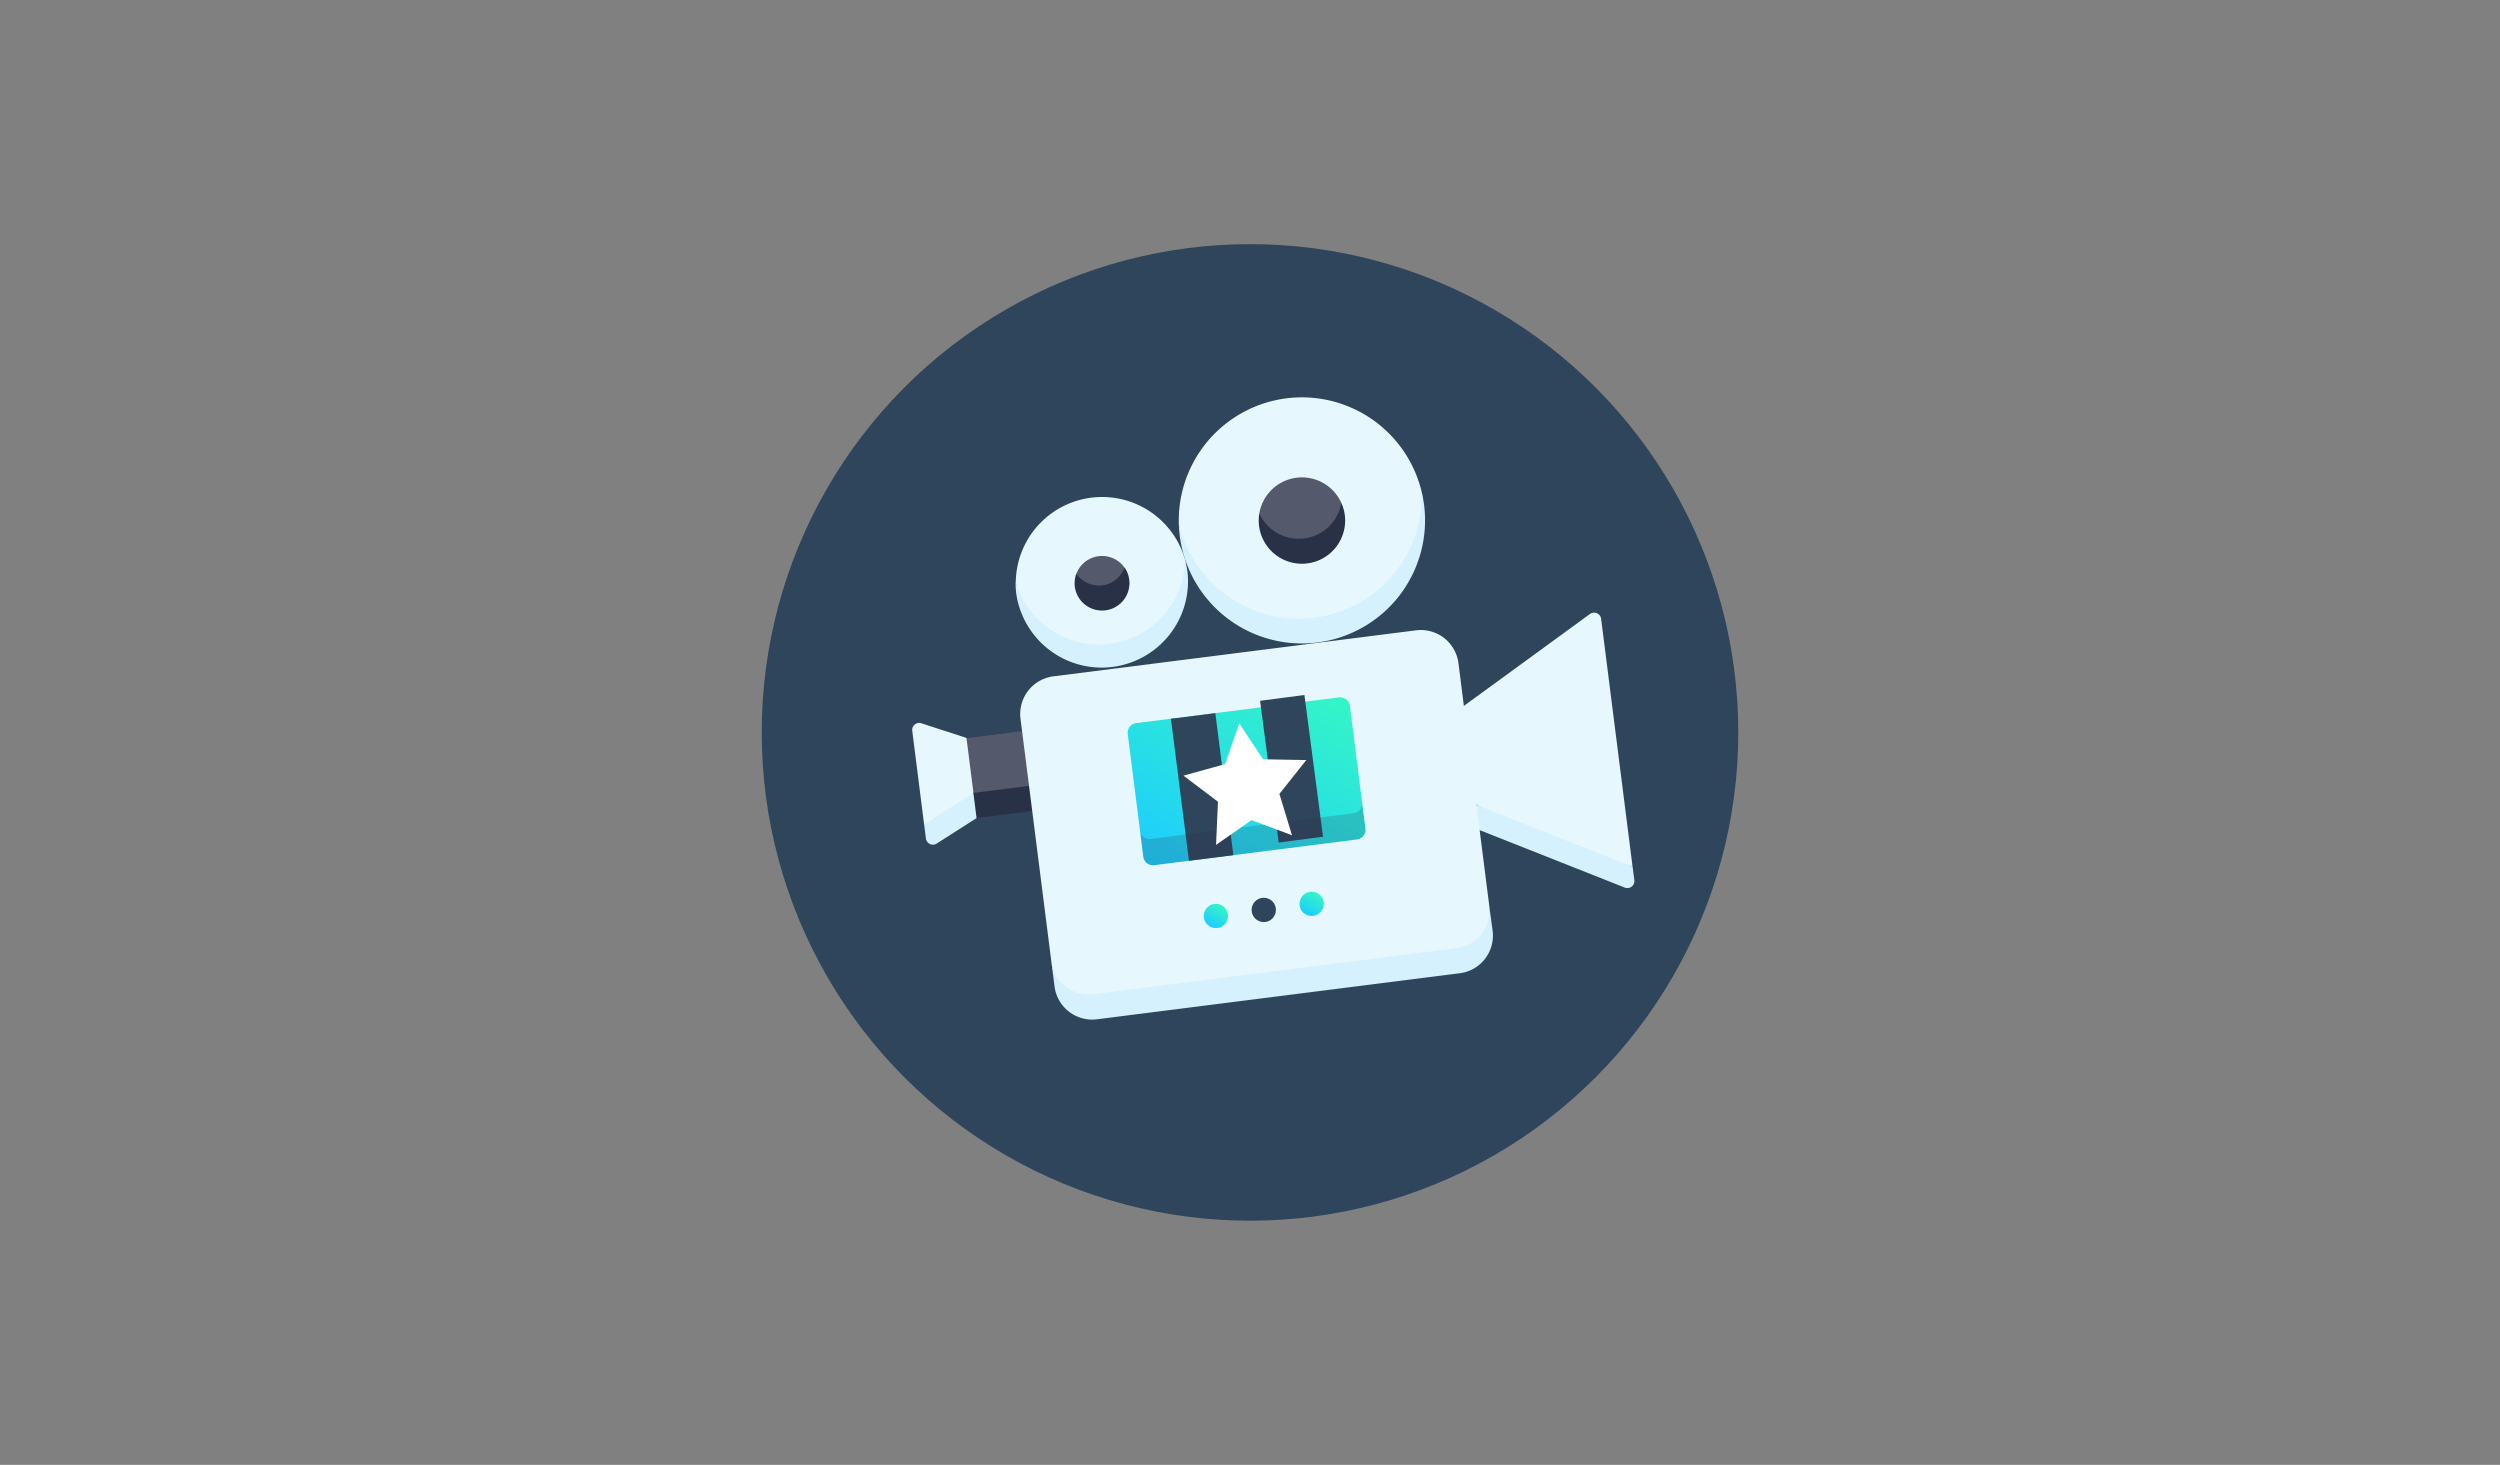<svg id="f4a9a859-1e91-46a4-8f73-934c1ee99a84" data-name="Pictos" xmlns="http://www.w3.org/2000/svg" xmlns:xlink="http://www.w3.org/1999/xlink" viewBox="0 0 512 300"><rect x="0" y="0" width="512" height="300" fill="#808080" stroke="none"/><defs><style>.b5d97ba9-d326-438c-991e-d136395f1d33{fill:#2f455c;}.f8321b45-ff1f-43c1-a600-37663b828822{fill:#e6f7fe;}.ff2ec06f-aa98-4521-80f0-14d94036c437{fill:#d5f1fe;}.ae5e4941-8f4f-4d05-94e1-12b0dfd9cd9b{fill:#545a6c;}.a8f937c3-31dd-4b33-ab03-82eec76d6b4e,.ab1d1c9d-a5f7-4e4f-b8d8-5ad8b0dc1e99{fill:#293147;}.a9f1db98-a3bb-4267-a452-a571b5bfd78d{fill:url(#e78b487d-5c22-4827-8226-2eeff1202803);}.ab1d1c9d-a5f7-4e4f-b8d8-5ad8b0dc1e99{opacity:0.2;}.e948fbc1-b751-4003-83a0-79b6fd864315{fill:#fff;}.a4f4b923-eebe-4028-8c8c-2780d2694d5f{fill:url(#a18feb1c-0e0b-4b07-8dfa-6459806f6ef5);}.baf28950-6f1c-414d-a61a-ee2255d3d899{fill:url(#ad0b4dc3-44e9-4a62-86c9-255d975394f4);}</style><linearGradient id="e78b487d-5c22-4827-8226-2eeff1202803" x1="242.92" y1="181.45" x2="267.68" y2="138.57" gradientUnits="userSpaceOnUse"><stop offset="0" stop-color="#1dcdfe"/><stop offset="1" stop-color="#34f5c6"/></linearGradient><linearGradient id="a18feb1c-0e0b-4b07-8dfa-6459806f6ef5" x1="267.38" y1="187.27" x2="269.87" y2="182.95" xlink:href="#e78b487d-5c22-4827-8226-2eeff1202803"/><linearGradient id="ad0b4dc3-44e9-4a62-86c9-255d975394f4" x1="247.77" y1="189.75" x2="250.27" y2="185.43" xlink:href="#e78b487d-5c22-4827-8226-2eeff1202803"/></defs><g id="be0cb23c-d285-4aed-adaf-8098d897ba2f" data-name="Camera"><circle class="b5d97ba9-d326-438c-991e-d136395f1d33" cx="256" cy="150" r="100"/><path class="f8321b45-ff1f-43c1-a600-37663b828822" d="M327.91,126.74a1.45,1.45,0,0,0-2.28-1L299.8,144.57,298.52,155l3.86,9.84,16.31,8.9,15.66,3.76Z"/><path class="ff2ec06f-aa98-4521-80f0-14d94036c437" d="M303,170l29.71,11.76a1.44,1.44,0,0,0,2-1.52l-.35-2.72-32-12.66L300.16,168Z"/><path class="f8321b45-ff1f-43c1-a600-37663b828822" d="M197.94,151.13l-9.24-3a1.43,1.43,0,0,0-1.87,1.55l2.43,19.19,5.38-.66,4.73-5.8,1.91-5.53Z"/><path class="ff2ec06f-aa98-4521-80f0-14d94036c437" d="M191.83,172.77l8.19-5.24,2.25-2.89-2.9-2.25-10.11,6.46.37,2.88A1.44,1.44,0,0,0,191.83,172.77Z"/><path class="ae5e4941-8f4f-4d05-94e1-12b0dfd9cd9b" d="M210.72,161l-5.35,3.29-6-1.85-1.43-11.26,11.35-1.44,3.34,5.73Z"/><path class="a8f937c3-31dd-4b33-ab03-82eec76d6b4e" d="M200,167.53l11.35-1.44,2.25-2.89-2.9-2.25-11.35,1.44Z"/><path class="f8321b45-ff1f-43c1-a600-37663b828822" d="M269.49,129.08c12.94-1.64,23.3-15.68,21.71-28.18a25.22,25.22,0,0,0-49.78,6.32C243.08,120.28,256.54,130.73,269.49,129.08Z"/><path class="f8321b45-ff1f-43c1-a600-37663b828822" d="M227.6,134.4c11.28-1.43,16.15-11.59,15.12-19.74a17.68,17.68,0,0,0-34.69,4.4C209.16,128,216.65,135.79,227.6,134.4Z"/><path class="f8321b45-ff1f-43c1-a600-37663b828822" d="M224.29,206.18l74.31-9.43c6.44-.82,6.94-7,6.4-11.25l-6.31-49.68a7.77,7.77,0,0,0-8.68-6.73l-74.31,9.43A7.77,7.77,0,0,0,209,147.2l6.31,49.69C215.82,201.14,218.54,206.91,224.29,206.18Z"/><path class="ae5e4941-8f4f-4d05-94e1-12b0dfd9cd9b" d="M267.42,112.84c6.49-.82,7.77-6.08,7.29-9.84a8.85,8.85,0,0,0-16.8,2.13C258.41,109,261.22,113.63,267.42,112.84Z"/><path class="ae5e4941-8f4f-4d05-94e1-12b0dfd9cd9b" d="M220.43,117.49c.27,2.17,1.45,5.48,5.65,5,4.51-.57,4.48-4.32,4.24-6.21a5.62,5.62,0,0,0-9.89,1.26Z"/><path class="ff2ec06f-aa98-4521-80f0-14d94036c437" d="M298.27,194.18,224,203.61a7.76,7.76,0,0,1-8.68-6.72l.65,5.14a7.77,7.77,0,0,0,8.68,6.72l74.31-9.43a7.76,7.76,0,0,0,6.73-8.68L305,185.5A7.77,7.77,0,0,1,298.27,194.18Z"/><path class="ff2ec06f-aa98-4521-80f0-14d94036c437" d="M227.27,131.83A17.68,17.68,0,0,1,208,119.06a16.32,16.32,0,0,0,.14,2.6,17.68,17.68,0,0,0,35.07-4.45,17.45,17.45,0,0,0-.52-2.55A17.69,17.69,0,0,1,227.27,131.83Z"/><path class="a8f937c3-31dd-4b33-ab03-82eec76d6b4e" d="M225.76,119.87a5.62,5.62,0,0,1-5.33-2.38,5.73,5.73,0,0,0-.31,2.65,5.62,5.62,0,1,0,10.2-3.91A5.62,5.62,0,0,1,225.76,119.87Z"/><path class="ff2ec06f-aa98-4521-80f0-14d94036c437" d="M269.16,126.51a25.23,25.23,0,0,1-27.74-19.29,25.22,25.22,0,1,0,50.24-3.76c-.11-.87-.27-1.72-.46-2.56a25.22,25.22,0,0,1-22,25.61Z"/><path class="a8f937c3-31dd-4b33-ab03-82eec76d6b4e" d="M267.1,110.27a8.87,8.87,0,0,1-9.19-5.14,8.85,8.85,0,1,0,17.51.39,9,9,0,0,0-.71-2.52,8.86,8.86,0,0,1-7.61,7.27Z"/><path class="a9f1db98-a3bb-4267-a452-a571b5bfd78d" d="M279.64,169.73l-3.2-25.21a2,2,0,0,0-2.19-1.7l-7.15.91-9.1,1.16-18.19,2.3-7.16.91a2,2,0,0,0-1.69,2.19l3.2,25.21a2,2,0,0,0,2.18,1.69l7.16-.91,27.29-3.46,7.15-.91A2,2,0,0,0,279.64,169.73Z"/><rect class="b5d97ba9-d326-438c-991e-d136395f1d33" x="241.62" y="146.5" width="9.17" height="29.32" transform="translate(-18.33 32.28) rotate(-7.23)"/><rect class="b5d97ba9-d326-438c-991e-d136395f1d33" x="259.81" y="144.19" width="9.17" height="29.32" transform="matrix(0.99, -0.13, 0.13, 0.99, -17.89, 34.55)"/><path class="ab1d1c9d-a5f7-4e4f-b8d8-5ad8b0dc1e99" d="M277.26,166.54l-41.6,5.27a1.94,1.94,0,0,1-2.18-1.69l.68,5.38a2,2,0,0,0,2.18,1.69l41.6-5.28a2,2,0,0,0,1.7-2.18l-.69-5.38A2,2,0,0,1,277.26,166.54Z"/><polygon class="e948fbc1-b751-4003-83a0-79b6fd864315" points="253.79 148.12 258.68 155.5 267.53 155.66 262.02 162.59 264.6 171.06 256.31 167.96 249.05 173.03 249.44 164.19 242.37 158.85 250.9 156.49 253.79 148.12"/><circle class="a4f4b923-eebe-4028-8c8c-2780d2694d5f" cx="268.63" cy="185.11" r="2.49"/><circle class="b5d97ba9-d326-438c-991e-d136395f1d33" cx="258.82" cy="186.35" r="2.49"/><circle class="baf28950-6f1c-414d-a61a-ee2255d3d899" cx="249.02" cy="187.59" r="2.49"/></g></svg>